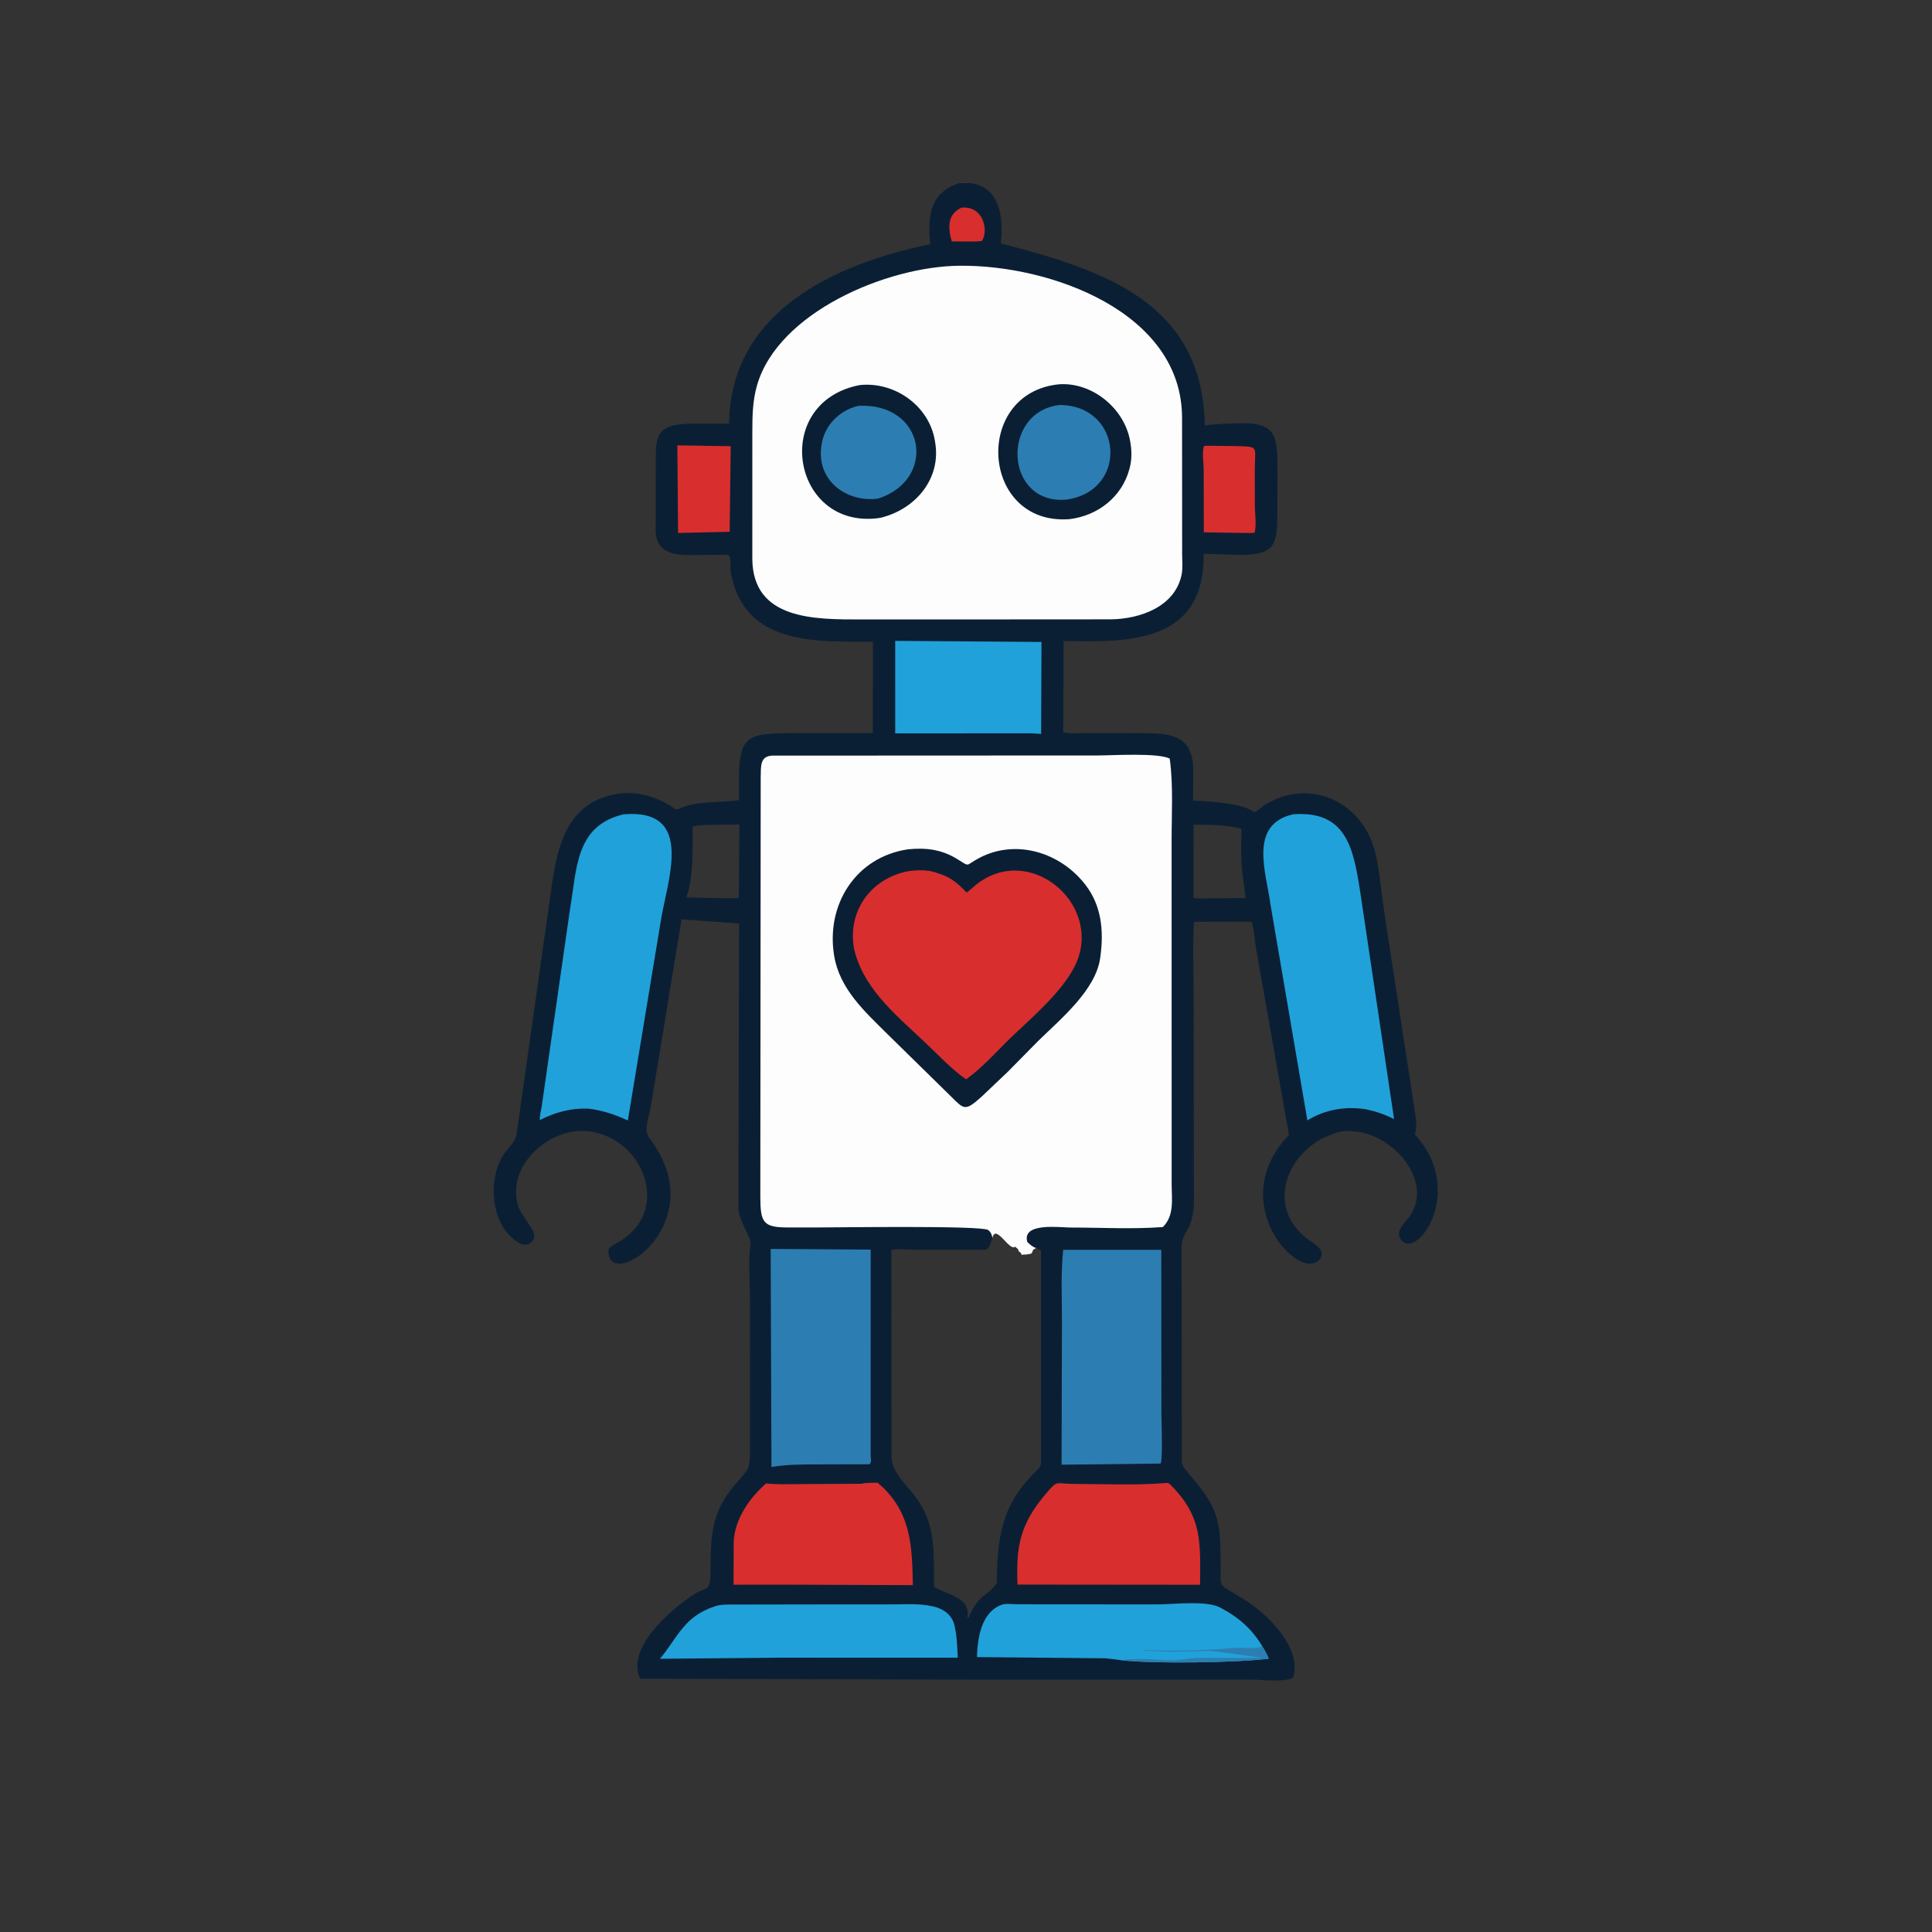 <svg version="1.1" xmlns="http://www.w3.org/2000/svg" style="display: block;" viewBox="0 0 2048 2048" width="640" height="640">
<rect x="0" y="0" width="2048" height="2048" fill="#333333" stroke="none"/>
<path transform="translate(0,0)" fill="rgb(11,31,52)" d="M 1016.6 194.171 L 1028 194.141 C 1060.12 197.341 1063.81 231.05 1061.08 256.619 L 1060.93 257.982 C 1170.13 286.402 1275.06 320.606 1277.13 451.033 C 1288.95 449.21 1301.21 449.117 1313.14 448.704 C 1355.18 447.249 1354.14 464.086 1354.16 502.049 L 1354.09 545.054 C 1353.91 576.691 1352.09 588.37 1314.09 588.201 L 1276 587.051 C 1276.74 680.937 1199.58 681.086 1127.5 679.521 L 1127.11 776.49 C 1136.41 777.915 1146.86 777.064 1156.32 777.08 L 1214.81 777.215 C 1243.89 777.432 1264.96 781.154 1264.94 817.477 L 1264.69 848.769 C 1279.11 848.952 1317.78 851.457 1328.6 860.397 L 1329.3 861.004 C 1333.58 859.674 1338.03 854.8 1342.04 852.422 C 1391.11 823.311 1447.27 852.118 1458.73 907.401 C 1463.01 928.022 1464.65 949.244 1467.86 970.05 L 1500.38 1181.98 C 1501.27 1190.08 1502.12 1194.82 1499.79 1202.5 C 1555.4 1262.78 1500.57 1338.69 1484.55 1313.38 C 1478.55 1303.9 1491.15 1294.69 1495.65 1287.38 C 1517.59 1251.79 1479.46 1205.92 1440.04 1199.85 L 1439 1199.7 C 1432.26 1198.61 1423.96 1198.24 1417.43 1200.41 L 1404.01 1205.59 C 1362.39 1226.2 1343.55 1279.72 1384.68 1312.35 C 1391.21 1317.54 1407.38 1324.95 1398.5 1335.33 C 1377.66 1359.69 1297.37 1275.27 1366.31 1203.03 L 1331.06 1003.19 C 1329.72 994.766 1329.35 985.084 1326.63 977.032 L 1265.63 977.142 C 1264.19 1003.46 1265.37 1030.42 1265.37 1056.81 L 1265.57 1257.04 C 1265.71 1273.85 1267.07 1289.76 1258.04 1304.78 C 1251.79 1315.15 1252.54 1318.98 1252.6 1331.33 L 1252.82 1538.83 C 1252.84 1553.1 1251.56 1552.1 1260.57 1562.54 C 1295.79 1603.36 1293.28 1615.71 1294.07 1665.51 C 1294.2 1673.64 1292.08 1679.04 1299.25 1683.62 L 1322.1 1697.47 C 1344.91 1712.85 1380.11 1746.86 1370.91 1778.1 C 1363.57 1783.73 1336.93 1780.46 1327.4 1780.47 L 1036.25 1780.5 L 678.532 1779.51 C 663.158 1746.94 711.242 1706.04 735.049 1690.5 C 750.204 1680.6 752.753 1688.1 753.03 1667.28 C 753.538 1629.1 753.262 1604.51 778.325 1574.62 C 794.057 1555.85 794.892 1560.03 794.953 1535.13 L 794.98 1379.1 C 794.97 1359.14 792.999 1337.09 795.636 1317.39 C 796.27 1312.65 783.071 1293.39 782.702 1281.15 L 783.428 978.945 L 722.439 974.602 L 690.193 1171.27 C 687.977 1185.19 681.626 1197.5 688.558 1206.6 C 758.577 1298.47 640.099 1373.7 645.209 1323.5 C 649.05 1320.01 653.598 1317.81 658 1315.13 C 709.078 1284 684.545 1211.29 629.696 1200.21 L 628 1199.88 C 586.948 1191.66 537.686 1232.36 548.576 1275.88 L 548.881 1277 C 551.719 1288.14 565.992 1302.06 566.332 1309.16 C 566.719 1317.23 558.571 1321.76 551.616 1318.24 C 519.782 1302.16 515.626 1248.47 535.162 1222 C 539.333 1216.35 546.404 1209.84 547.5 1202.79 L 585.426 934.844 C 591.926 891.357 604.186 847.978 657.489 841.115 C 677.742 838.507 699.811 845.936 716.056 857.953 L 718.873 857.747 C 738.075 848.269 762.876 851.415 783.453 848.094 L 783.316 840.425 C 782.527 777.709 787.764 777.265 847.322 777.137 L 925.186 777.074 L 925.317 680.179 C 865.647 680.069 788.168 685.106 774.427 605.634 C 773.675 601.282 775.908 588.011 770.752 588.032 L 734.795 588.394 C 714.585 588.592 695.074 586.577 694.991 561.688 L 695.146 497.709 C 695.279 463.538 692.145 449.275 734.604 449.095 L 772.866 449.077 C 774.22 330.95 883.519 279.913 986.082 258.808 C 983.298 229.749 985.151 204.456 1016.6 194.171 z M 1052 1312.43 C 1050.1 1316.74 1049.54 1322.38 1045.5 1324.71 L 966.365 1324.69 C 962.284 1324.69 947.813 1323.38 944.874 1325.19 L 944.951 1542.58 C 945.224 1567.96 971.029 1577.25 982.888 1609.16 C 991.4 1632.07 989.933 1657.92 990.074 1681.93 C 1003.54 1690.81 1029.16 1692.4 1025.5 1714.9 L 1026.7 1714.97 C 1036.36 1690.69 1046.37 1692.5 1056.68 1678.17 C 1057.34 1630.05 1060.91 1596.01 1097.86 1559.92 C 1104.5 1553.43 1103.33 1553.34 1103.53 1544.01 L 1103.53 1325.33 L 1098.35 1322.92 L 1095.01 1325.01 C 1094.69 1326.82 1094.17 1327.59 1093.01 1329.01 L 1086.99 1330.01 C 1084.09 1329.21 1082.93 1331.81 1082.21 1328.19 L 1080 1326.51 C 1079.32 1325.17 1079.53 1325.79 1079.21 1324.19 L 1076 1321.51 C 1070.28 1327.18 1055.34 1296.47 1052 1312.43 z M 1265.31 874.139 L 1265.2 951.659 C 1270.1 953.085 1277.09 952.155 1282.23 952.149 L 1320.31 951.992 L 1316.53 921.625 C 1315.37 907.43 1315.69 892.888 1316.02 878.657 C 1300.19 874.161 1281.26 874.247 1265.31 874.139 z M 749.637 874.468 C 744.481 874.813 739.102 874.797 734.153 876.367 C 733.992 900.003 735.451 928.597 727.648 951.369 L 763.736 952.055 L 783.114 952.067 L 783.796 873.934 L 749.637 874.468 z"/>
<path transform="translate(0,0)" fill="rgb(216,47,46)" d="M 1019.24 220.128 C 1043.37 217.86 1047.96 246.059 1040.73 255.5 L 1033.31 255.992 L 1008.92 255.918 C 1004.66 240.703 1004.29 227.196 1019.24 220.128 z"/>
<path transform="translate(0,0)" fill="rgb(216,47,46)" d="M 1280.52 472.522 L 1310.19 472.873 C 1335.45 473.552 1330.08 472.859 1330.13 498.078 L 1330.18 535.351 C 1330.21 544.049 1332.14 556.529 1329.91 564.7 L 1326.25 565.055 L 1276.09 564.295 L 1275.98 498.05 C 1275.93 491.338 1274.03 478.82 1276.31 472.723 L 1280.52 472.522 z"/>
<path transform="translate(0,0)" fill="rgb(216,47,46)" d="M 718.023 472.131 L 774.596 472.979 L 773.449 563.707 L 718.797 564.943 L 718.023 472.131 z"/>
<path transform="translate(0,0)" fill="rgb(33,161,218)" d="M 948.943 679.339 L 1104.02 680.511 L 1103.65 777.915 C 1100.89 778.022 1096.31 777.368 1093.07 777.341 L 948.957 777.447 L 948.943 679.339 z"/>
<path transform="translate(0,0)" fill="rgb(33,161,218)" d="M 884.157 1700.71 L 945.5 1700.71 C 957.695 1700.72 970.638 1699.85 982.684 1701.68 L 984.5 1701.97 C 997.641 1703.89 1009.43 1710.18 1012.14 1724.52 L 1012.41 1726 C 1014.56 1736.29 1014.71 1746.78 1015.26 1757.26 L 829.75 1757.2 L 699.56 1758.37 C 717.816 1736.74 724.617 1713.91 756.789 1703.13 L 758.5 1702.56 C 764.235 1700.62 770.98 1700.94 777 1700.88 L 884.157 1700.71 z"/>
<path transform="translate(0,0)" fill="rgb(33,161,218)" d="M 1187.94 1759.79 C 1182.48 1759.21 1177.05 1758.26 1171.59 1757.87 L 1035.64 1756.57 C 1036.13 1737.13 1039.91 1709.36 1061.57 1701.2 C 1066.26 1699.44 1074 1700.59 1079.12 1700.62 L 1226.72 1700.73 C 1243.88 1700.74 1278.42 1696.25 1293.26 1704 L 1295 1704.93 C 1313.08 1714.51 1327.34 1727.15 1337.85 1744.71 C 1340.65 1749.17 1342.9 1753.39 1344.96 1758.25 C 1313.26 1762.49 1221.66 1764.04 1187.94 1759.79 z"/>
<path transform="translate(0,0)" fill="rgb(44,126,178)" d="M 1337.85 1745.12 C 1340.65 1749.17 1342.9 1753.39 1344.96 1758.25 C 1313.26 1762.49 1221.66 1764.04 1187.94 1759.79 C 1207.54 1757.19 1221.4 1759.25 1239.5 1760.02 C 1249.96 1760.47 1261.42 1757.39 1272.11 1757.35 L 1312.86 1757.51 C 1321.13 1757.6 1329.28 1757.3 1337.51 1757.42 C 1337.21 1757.17 1285.69 1750.09 1282.75 1750.06 L 1252.31 1750.63 C 1238.14 1751.35 1225.07 1749.97 1211.01 1749.7 C 1212.02 1748.7 1227.56 1749.63 1229.95 1749.66 C 1260.46 1750.1 1279.36 1749.04 1308.5 1746.91 C 1317.07 1746.28 1330.15 1748.49 1337.85 1745.12 z"/>
<path transform="translate(0,0)" fill="rgb(216,47,46)" d="M 913.38 1572.86 C 918.061 1571.51 925.223 1571.98 930.258 1571.75 L 935.657 1576.49 C 966.433 1606.01 966.797 1641.11 967.694 1680.31 L 830.792 1679.78 L 777.58 1679.83 L 777.771 1633.47 C 779.291 1609.69 794.528 1588.04 812.014 1572.5 C 825.451 1573.89 839.182 1573.25 852.677 1573.16 L 913.38 1572.86 z"/>
<path transform="translate(0,0)" fill="rgb(216,47,46)" d="M 1235.69 1572.11 C 1238.68 1571.68 1239.59 1572.74 1241.55 1574.71 C 1275.16 1608.68 1272.29 1636.27 1272.1 1679.91 L 1113.99 1679.76 L 1078.62 1679.7 C 1076.94 1638.27 1081.46 1615.41 1109.16 1582.88 C 1121.43 1568.48 1118.81 1572.89 1137.2 1572.99 C 1169.78 1573.15 1203.23 1574.62 1235.69 1572.11 z"/>
<path transform="translate(0,0)" fill="rgb(44,126,178)" d="M 1127.05 1324.89 L 1231.02 1324.88 L 1231.14 1498.62 C 1231.16 1505.69 1232.74 1547.97 1230.26 1551.43 L 1125.33 1552.64 L 1125.72 1401.5 C 1125.74 1376.16 1124.38 1350.08 1127.05 1324.89 z"/>
<path transform="translate(0,0)" fill="rgb(44,126,178)" d="M 816.963 1323.92 L 922.94 1324.63 L 922.905 1542.55 C 922.906 1545.92 924.226 1549.54 921.839 1552.18 L 865.362 1552.32 C 849.527 1552.4 833.424 1552.35 817.78 1555.1 L 816.963 1323.92 z"/>
<path transform="translate(0,0)" fill="rgb(33,161,218)" d="M 1370.82 863.179 C 1427.42 859.068 1434.64 899.345 1441.84 945.153 L 1477.75 1186.2 C 1467.68 1181.3 1458.72 1178.19 1447.77 1175.81 C 1425.74 1172.59 1404.99 1176.04 1385.87 1187.64 L 1346.86 959.343 C 1342.22 924.856 1323.18 873.959 1370.82 863.179 z"/>
<path transform="translate(0,0)" fill="rgb(33,161,218)" d="M 661.151 863.194 C 738.245 856.872 706.451 934.898 700.073 978.662 L 665.537 1187.77 C 651.673 1181.35 638.77 1177.07 623.619 1175.16 C 605.139 1174.5 588.596 1179.05 572.22 1187.3 C 571.951 1182.86 573.576 1177.47 574.209 1173.02 L 604.512 961.892 C 611.597 920.259 610.278 874.962 661.151 863.194 z"/>
<path transform="translate(0,0)" fill="rgb(253,253,253)" d="M 1017.05 281.7 C 1113.02 280.575 1253.5 330.734 1253.03 443.59 L 1253.12 587.845 C 1253.16 594.503 1253.91 602.227 1252.63 608.749 C 1245.91 643.02 1208.91 655.943 1178.25 656.522 L 1035.11 656.611 L 913.058 656.639 C 863.75 656.634 798.159 657.309 797.481 592.606 L 797.501 459.163 C 797.533 441.504 797.606 425.122 802.62 408.007 C 825.163 331.053 939.903 282.386 1017.05 281.7 z"/>
<path transform="translate(0,0)" fill="rgb(11,31,52)" d="M 911.247 408.211 C 947.906 404.209 984.626 429.713 990.943 466.754 L 991.229 468.5 C 998.125 507.788 969.868 540.353 932.871 548.999 C 839.126 562.841 816.106 426.637 911.247 408.211 z"/>
<path transform="translate(0,0)" fill="rgb(44,126,178)" d="M 909.988 430.186 C 981.018 426.74 993.698 508.178 930.819 528.547 C 897.587 532.884 865.597 509.656 870.631 473.205 L 870.89 471.5 C 873.779 450.928 890.003 434.856 909.988 430.186 z"/>
<path transform="translate(0,0)" fill="rgb(11,31,52)" d="M 1122.43 407.377 C 1157.71 404.783 1192.07 432.999 1198 467.653 L 1198.31 469.5 C 1199.75 477.686 1199.81 487.557 1197.63 495.635 L 1197.12 497.5 C 1189.14 526.995 1163.45 546.839 1133.42 550.344 C 1039.63 557.058 1030.84 416.696 1122.43 407.377 z"/>
<path transform="translate(0,0)" fill="rgb(44,126,178)" d="M 1123.03 429.322 C 1190.26 429.393 1197.08 520.294 1130.43 529.62 C 1064.68 535.314 1060.63 436.888 1123.03 429.322 z"/>
<path transform="translate(0,0)" fill="rgb(253,253,253)" d="M 1052 1312.43 L 1051.67 1310.69 C 1051.07 1307.9 1049.78 1305.49 1047.41 1303.82 C 1040.43 1298.91 884.519 1301.19 864.349 1301.18 L 835.215 1301.16 C 808.966 1301.12 806.004 1296.1 805.984 1268.32 L 806.379 823.963 C 806.703 812.715 805.256 801.395 818.86 800.981 L 1163.88 800.825 C 1178.85 800.835 1227.54 797.708 1239.96 804.187 C 1243.9 832.732 1241.89 863.455 1241.94 892.288 L 1242 1255.34 C 1242.04 1271.07 1245.05 1288.51 1232.67 1300.72 C 1200.32 1303.16 1166.72 1301.24 1134.24 1301.23 C 1123.71 1301.23 1082.94 1295.54 1088.98 1316.5 C 1091.44 1318.96 1094.86 1322.12 1098.35 1322.92 L 1095.01 1325.01 C 1094.69 1326.82 1094.17 1327.59 1093.01 1329.01 L 1086.99 1330.01 C 1084.09 1329.21 1082.93 1331.81 1082.21 1328.19 L 1080 1326.51 C 1079.32 1325.17 1079.53 1325.79 1079.21 1324.19 L 1076 1321.51 C 1070.28 1327.18 1055.34 1296.47 1052 1312.43 z"/>
<path transform="translate(0,0)" fill="rgb(11,31,52)" d="M 962.377 900.324 C 981.426 898.344 998.03 900.431 1014.47 910.5 C 1029.22 919.534 1022.61 917.572 1038 909.48 C 1077.31 888.82 1124.39 903.752 1150.72 938.09 C 1167.73 960.271 1170.12 986.686 1166.49 1013.78 L 1166.24 1015.5 C 1161.57 1049.39 1124.43 1080.15 1101.09 1102.9 L 1068.09 1136.36 L 1040.36 1162.69 C 1022.98 1178.14 1022.18 1176.25 1007.9 1162.09 L 939.918 1095.38 C 916.022 1071.7 889.989 1047.97 884.227 1013.14 C 875.298 959.158 906.991 908.59 962.377 900.324 z"/>
<path transform="translate(0,0)" fill="rgb(216,47,46)" d="M 964.112 923.276 C 972.716 922.379 981.911 921.965 990.301 924.392 L 992 924.908 C 1007.26 929.404 1013.99 935.125 1024.78 946.231 L 1035.57 937.15 C 1090.93 894.19 1165.51 955.836 1142.24 1017.43 C 1130.63 1048.17 1091.95 1080.15 1068.84 1102.5 C 1054.55 1116.75 1040.55 1132.38 1024.08 1144.15 C 1009.14 1133.7 995.899 1119.6 982.718 1107.01 C 953.657 1079.27 918.136 1051.27 906.693 1011 L 905.41 1005.98 C 897.8 965.389 923.99 930.154 964.112 923.276 z"/>
</svg>